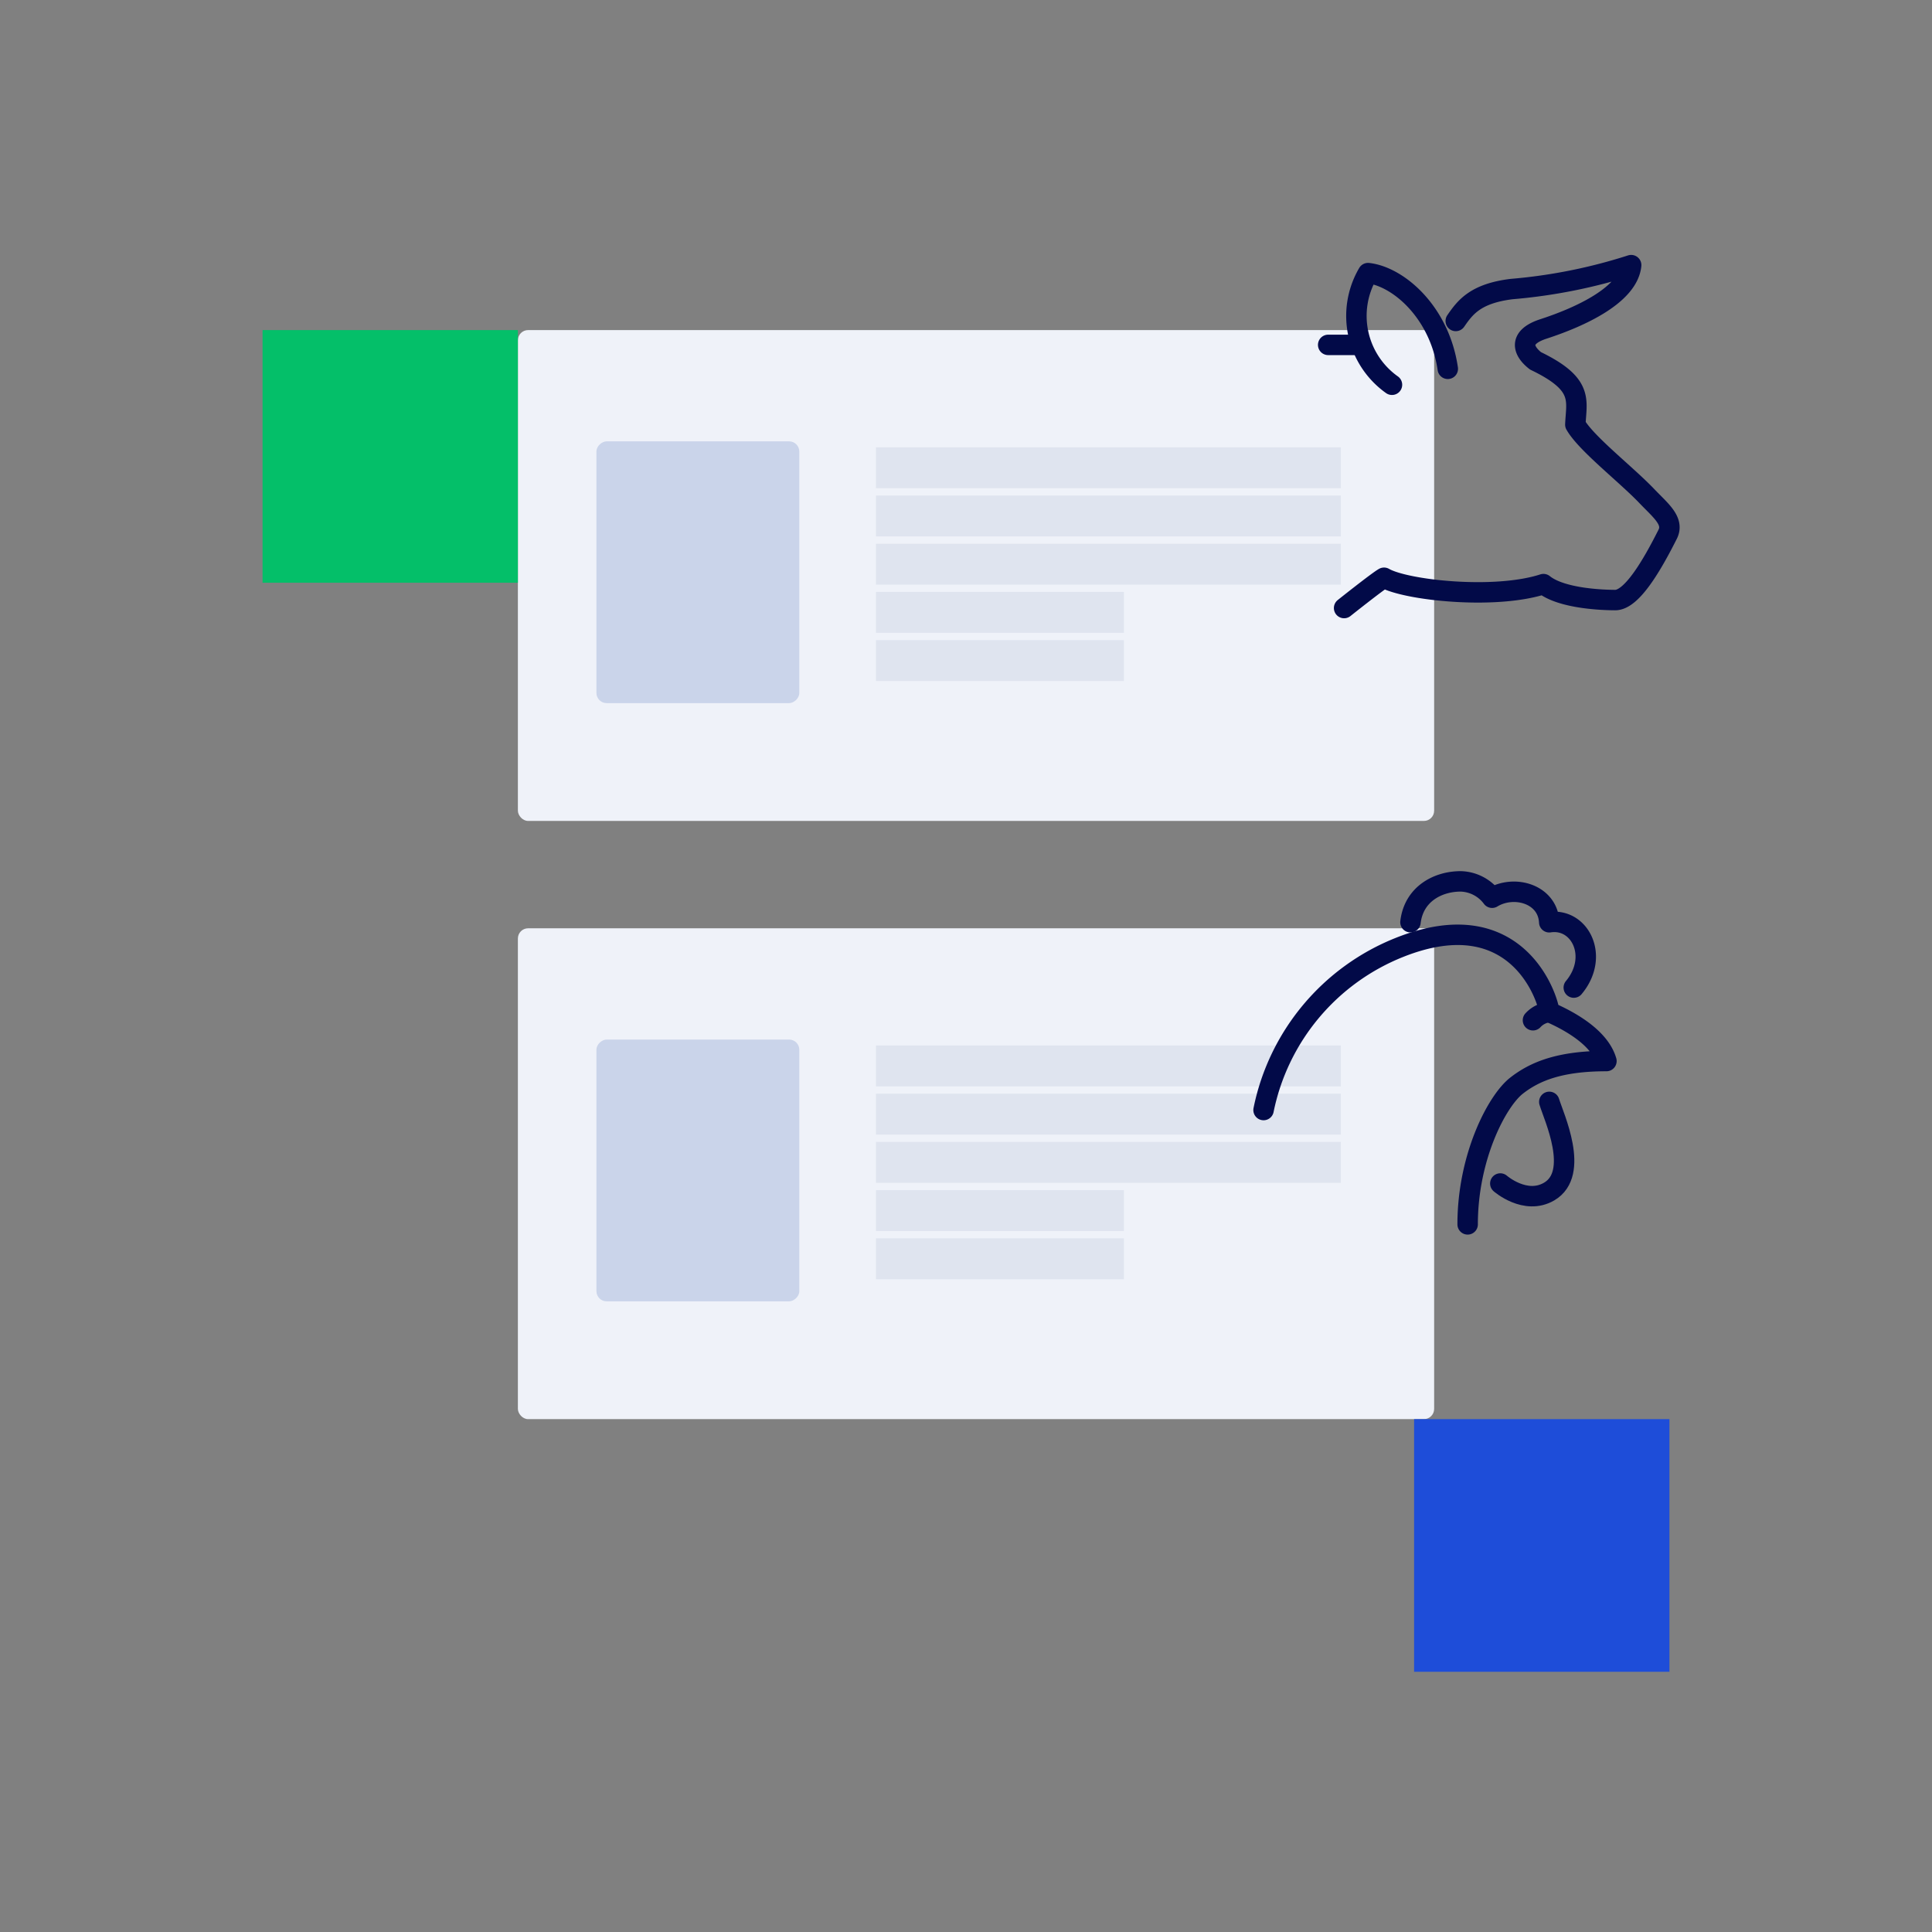 <?xml version="1.0" encoding="UTF-8"?>
<svg xmlns="http://www.w3.org/2000/svg" xmlns:xlink="http://www.w3.org/1999/xlink" width="189" height="189" viewBox="0 0 189 189">
  <rect x="0" y="0" width="189" height="189" fill="#808080" stroke="none"/>
  <defs>
    <clipPath id="clip-path">
      <rect id="Rettangolo_366" data-name="Rettangolo 366" width="189" height="189" transform="translate(2269 1633)" fill="#fff" stroke="#707070" stroke-width="1"></rect>
    </clipPath>
  </defs>
  <g id="Gruppo_di_maschere_6" data-name="Gruppo di maschere 6" transform="translate(-2269 -1633)" clip-path="url(#clip-path)">
    <g id="Raggruppa_224" data-name="Raggruppa 224" transform="translate(773.685 -325.58)">
      <g id="Raggruppa_93" data-name="Raggruppa 93" transform="translate(1545.978 1990.871)">
        <rect id="Rettangolo_220" data-name="Rettangolo 220" width="89.634" height="48.018" rx="1" fill="#eff2f9"></rect>
        <rect id="Rettangolo_221" data-name="Rettangolo 221" width="25.61" height="19.847" rx="1" transform="translate(27.53 10.884) rotate(90)" fill="#cad4ea"></rect>
        <g id="Raggruppa_29" data-name="Raggruppa 29" transform="translate(35.028 13.467)">
          <line id="Linea_2" data-name="Linea 2" x2="45.479" fill="none" stroke="#dfe4ef" stroke-width="4"></line>
          <line id="Linea_3" data-name="Linea 3" x2="45.479" transform="translate(0 4.716)" fill="none" stroke="#dfe4ef" stroke-width="4"></line>
          <line id="Linea_4" data-name="Linea 4" x2="45.479" transform="translate(0 9.433)" fill="none" stroke="#dfe4ef" stroke-width="4"></line>
          <line id="Linea_5" data-name="Linea 5" x2="24.255" transform="translate(0 14.149)" fill="none" stroke="#dfe4ef" stroke-width="4"></line>
          <line id="Linea_6" data-name="Linea 6" x2="24.255" transform="translate(0 18.865)" fill="none" stroke="#dfe4ef" stroke-width="4"></line>
        </g>
      </g>
      <g id="Raggruppa_94" data-name="Raggruppa 94" transform="translate(1545.978 2049.391)">
        <rect id="Rettangolo_220-2" data-name="Rettangolo 220" width="89.634" height="48.018" rx="1" fill="#eff2f9"></rect>
        <rect id="Rettangolo_221-2" data-name="Rettangolo 221" width="25.61" height="19.847" rx="1" transform="translate(27.53 10.884) rotate(90)" fill="#cad4ea"></rect>
        <g id="Raggruppa_29-2" data-name="Raggruppa 29" transform="translate(35.028 13.467)">
          <line id="Linea_2-2" data-name="Linea 2" x2="45.479" fill="none" stroke="#dfe4ef" stroke-width="4"></line>
          <line id="Linea_3-2" data-name="Linea 3" x2="45.479" transform="translate(0 4.716)" fill="none" stroke="#dfe4ef" stroke-width="4"></line>
          <line id="Linea_4-2" data-name="Linea 4" x2="45.479" transform="translate(0 9.433)" fill="none" stroke="#dfe4ef" stroke-width="4"></line>
          <line id="Linea_5-2" data-name="Linea 5" x2="24.255" transform="translate(0 14.149)" fill="none" stroke="#dfe4ef" stroke-width="4"></line>
          <line id="Linea_6-2" data-name="Linea 6" x2="24.255" transform="translate(0 18.865)" fill="none" stroke="#dfe4ef" stroke-width="4"></line>
        </g>
      </g>
      <g id="Raggruppa_64" data-name="Raggruppa 64" transform="translate(1625.245 1984.518)">
        <g id="Raggruppa_40" data-name="Raggruppa 40" transform="translate(0 0)">
          <g id="Raggruppa_6" data-name="Raggruppa 6">
            <path id="Tracciato_5" data-name="Tracciato 5" d="M141.476,60.361c-.813-5.591-4.875-9.035-7.8-9.361a8.262,8.262,0,0,0,2.34,10.921" transform="translate(-129.775 -50.22)" fill="none" stroke="#020a48" stroke-linecap="round" stroke-linejoin="round" stroke-width="2"></path>
            <line id="Linea_1" data-name="Linea 1" x1="3.12" transform="translate(0 7.801)" fill="none" stroke="#020a48" stroke-linecap="round" stroke-linejoin="round" stroke-width="2"></line>
            <path id="Tracciato_6" data-name="Tracciato 6" d="M141.921,55.46c.926-1.341,1.926-2.681,5.46-3.12a52.435,52.435,0,0,0,11.7-2.34c-.293,2.892-4.9,5.042-8.581,6.24-2.48.807-2.032,2.145-.78,3.12,4.761,2.292,4,3.852,3.9,6.24,1.05,1.849,4.962,4.859,7.02,7.02,1.3,1.365,2.665,2.4,2.015,3.7-1.535,3.049-3.51,6.444-5.135,6.444-1.1,0-5.235-.118-7.02-1.56-4.811,1.56-13.521.585-15.595-.621-.618.343-3.906,2.961-3.906,2.961" transform="translate(-129.44 -50)" fill="none" stroke="#020a48" stroke-linecap="round" stroke-linejoin="round" stroke-width="2"></path>
          </g>
        </g>
      </g>
      <g id="Raggruppa_65" data-name="Raggruppa 65" transform="translate(1618.924 2044.808)">
        <g id="Raggruppa_7" data-name="Raggruppa 7" transform="translate(0)">
          <path id="Tracciato_7" data-name="Tracciato 7" d="M211,75.678a21.782,21.782,0,0,1,13.272-15.9c11.635-4.648,14.608,5.171,14.68,6.316,2.115.916,4.94,2.543,5.59,4.792-4.543,0-6.988,1-8.785,2.4-1.921,1.494-4.792,6.975-4.792,13.577" transform="translate(-211 -53.316)" fill="none" stroke="#020a48" stroke-linecap="round" stroke-linejoin="round" stroke-width="2"></path>
          <path id="Tracciato_8" data-name="Tracciato 8" d="M245.6,68a2.523,2.523,0,0,0-1.6.8" transform="translate(-217.645 -55.222)" fill="none" stroke="#020a48" stroke-linecap="round" stroke-linejoin="round" stroke-width="2"></path>
          <path id="Tracciato_9" data-name="Tracciato 9" d="M244.973,62.382c2.529-3.028.611-6.853-2.4-6.389-.143-2.784-3.443-3.7-5.59-2.4a3.957,3.957,0,0,0-3.076-1.6c-2.183,0-4.578,1.2-4.911,3.993" transform="translate(-214.625 -52)" fill="none" stroke="#020a48" stroke-linecap="round" stroke-linejoin="round" stroke-width="2"></path>
          <path id="Tracciato_10" data-name="Tracciato 10" d="M244.792,79c.43,1.432,3.044,6.986-.014,8.773-2.327,1.361-4.778-.787-4.778-.787" transform="translate(-216.84 -57.437)" fill="none" stroke="#020a48" stroke-linecap="round" stroke-linejoin="round" stroke-width="2"></path>
        </g>
      </g>
      <rect id="Rettangolo_269" data-name="Rettangolo 269" width="24.978" height="24.715" transform="translate(1521 1990.871)" fill="#04bf69"></rect>
      <rect id="Rettangolo_270" data-name="Rettangolo 270" width="24.978" height="24.715" transform="translate(1633.651 2097.409)" fill="#1e4dd9"></rect>
    </g>
  </g>
</svg>
